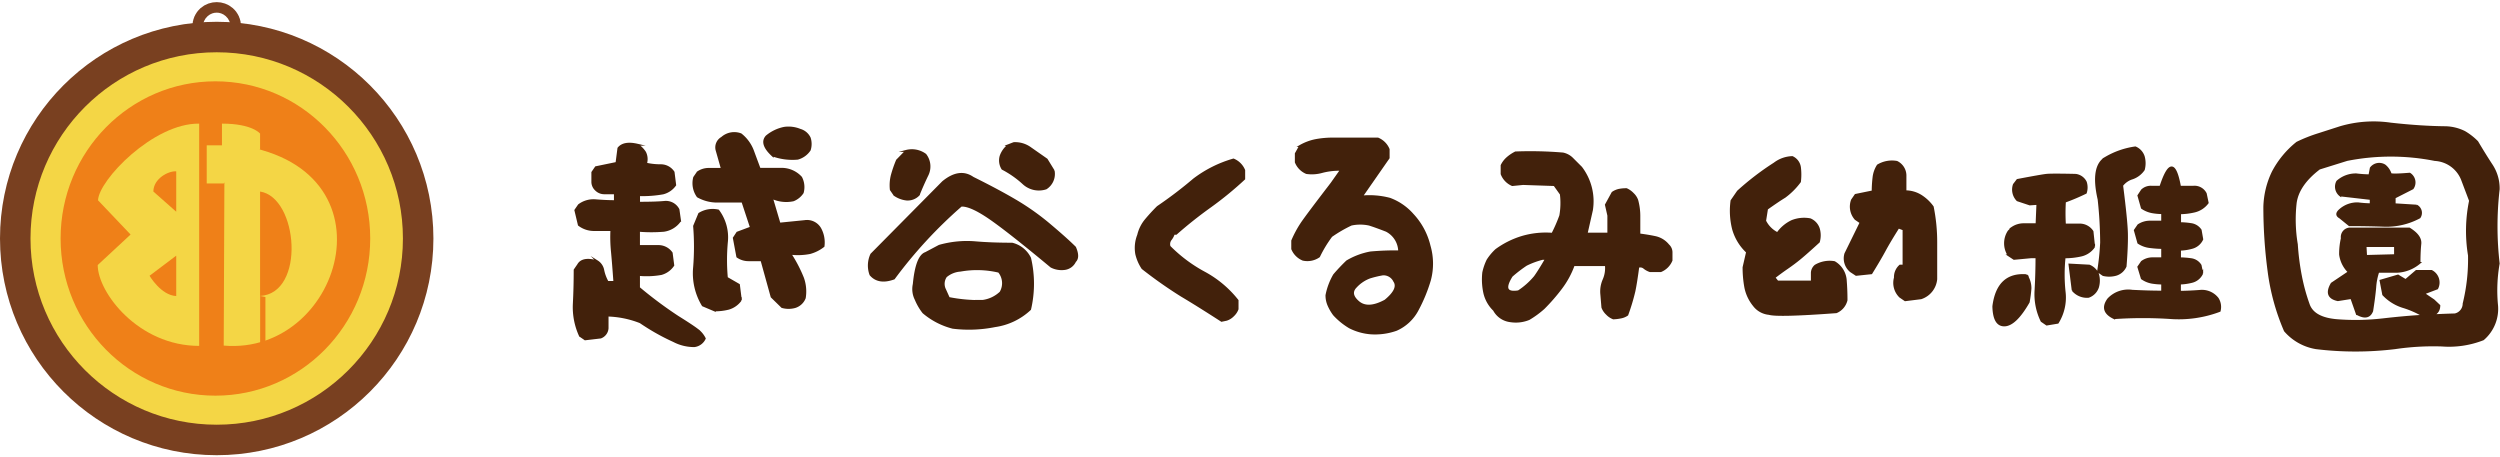 <svg xmlns="http://www.w3.org/2000/svg" viewBox="0 0 327.98 59.44" width="328" height="60"><defs><style>.a{fill:#f4d645;}.b,.c{fill:none;stroke:#794020;}.b,.c,.e{stroke-miterlimit:10;}.b{stroke-width:4px;}.c{stroke-width:5px;}.d{fill:#ef8018;}.e{fill:#42210b;stroke:#42210b;stroke-width:0.25px;}</style></defs><title>logo_header</title><circle class="a" cx="28.26" cy="31.01" r="25.57"/><circle class="b" cx="28.43" cy="31.01" r="26.43"/><circle class="c" cx="28.43" cy="3.19" r="0.69"/><ellipse class="d" cx="28.26" cy="31.01" rx="20.31" ry="20.62"/><path class="a" d="M12.86,26l4.27,4.49-4.31,4c0,3.58,5.31,10.61,13.31,10.61V15.94C20.12,15.86,12.94,23.37,12.86,26Z"/><path class="d" d="M23.12,22.2v5.3l-3-2.65C20.13,23.14,22.12,22.12,23.12,22.2Z"/><path class="d" d="M23.12,38.56v-5.3L19.62,35.9S21.12,38.47,23.12,38.56Z"/><path class="a" d="M29.46,18.56l-0.11,26.5C45.17,46.44,52.74,20.42,29.46,18.56Z"/><path class="a" d="M29.35,23.79H27.12v-5h2V15.94c4,0,5,1.31,5,1.31v2.06Z"/><path class="d" d="M34.12,24.85v13.7C40.12,38.2,39.12,25.62,34.12,24.85Z"/><polygon class="d" points="34.13 44.79 34.13 38.55 34.82 38.69 34.82 44.79 34.13 44.79"/><path class="e" d="M76.76,44.24l-0.67-.46a9,9,0,0,1-.81-4.2q0.11-2.16.11-4.45l0.46-.67q0.56-1,2.5-.46a1.75,1.75,0,0,1,.79,1.16,5.19,5.19,0,0,0,.58,1.55H80.6q-0.18-2.53-.32-4a19.11,19.11,0,0,1-.07-2.81H77.94a3.25,3.25,0,0,1-2-.67l-0.46-1.93,0.46-.67A3.19,3.19,0,0,1,78.17,26q1.37,0.11,2.5.11V25.08H79.31a1.55,1.55,0,0,1-1.14-.46,1.43,1.43,0,0,1-.46-1V22.33l0.46-.67,2.71-.56,0.25-1.93q0.7-.88,2.5-0.46a3.32,3.32,0,0,1,1,1,2,2,0,0,1,.12,1.48,8.57,8.57,0,0,0,1.93.21,2,2,0,0,1,1.69.91L88.58,24A2.8,2.8,0,0,1,87,25.09a14.91,14.91,0,0,1-3.16.23v1q2.25,0,3.36-.11a1.85,1.85,0,0,1,1.81,1l0.21,1.48A3.12,3.12,0,0,1,87.08,30a20.1,20.1,0,0,1-3.25,0v2H86.4a2.11,2.11,0,0,1,1.72.91l0.21,1.62a2.8,2.8,0,0,1-1.58,1.14,10.91,10.91,0,0,1-2.92.12v1.69a53.9,53.9,0,0,0,5.1,3.8q1.86,1.16,2.53,1.67a3.23,3.23,0,0,1,1,1.18,1.74,1.74,0,0,1-1.35,1,5.76,5.76,0,0,1-2.71-.65A29.17,29.17,0,0,1,84,42a12.62,12.62,0,0,0-4.29-.88v1.67A1.39,1.39,0,0,1,78.8,44ZM102.6,40l-1.37-1.34L99.9,33.86H98.19a2.53,2.53,0,0,1-1.46-.46l-0.46-2.46,0.46-.7,1.79-.67L97.4,26.17H94.24a5.21,5.21,0,0,1-2.71-.67,3,3,0,0,1-.46-2.5l0.46-.67A2.53,2.53,0,0,1,93,21.88h1.71L94,19.38a1.45,1.45,0,0,1,.7-1.58,2.44,2.44,0,0,1,2.5-.46,5,5,0,0,1,1.58,2.16q0.46,1.25.88,2.37h3A3.46,3.46,0,0,1,105.1,23a2.75,2.75,0,0,1,.21,2,2.66,2.66,0,0,1-1.23,1,4.43,4.43,0,0,1-2.81-.32l1,3.38,3.29-.33a2,2,0,0,1,2.06,1,3.77,3.77,0,0,1,.42,2.29,5,5,0,0,1-1.79.9,8.25,8.25,0,0,1-2.57.09,17.86,17.86,0,0,1,1.67,3.2,5.25,5.25,0,0,1,.23,2.6A2,2,0,0,1,104.31,40,3.13,3.13,0,0,1,102.6,40Zm-8.82.46-1.58-.67a8.13,8.13,0,0,1-1.14-5,33.41,33.41,0,0,0,0-5.41l0.67-1.62a3.35,3.35,0,0,1,2.5-.42,5.87,5.87,0,0,1,1.13,4.17,25.77,25.77,0,0,0,0,4.66l1.58,0.91,0.25,2a3,3,0,0,1-1.6,1.14A7.3,7.3,0,0,1,93.78,40.44Zm7.59-20.32q-1.69-1.55-.81-2.53a5.22,5.22,0,0,1,2.34-1.12,4,4,0,0,1,2.06.26,2,2,0,0,1,1.27,1.07,2.6,2.6,0,0,1,0,1.58,2.8,2.8,0,0,1-1.58,1.14A7.66,7.66,0,0,1,101.37,20.12Z"/><path class="e" d="M114.2,35.76a3.48,3.48,0,0,1,.11-2.67l9.39-9.49q2.18-1.79,3.94-.56,3.41,1.69,5.75,3.08a32.55,32.55,0,0,1,4.52,3.25q2,1.69,3.13,2.81,0.56,1.3,0,1.83a1.75,1.75,0,0,1-1.37,1,3,3,0,0,1-1.76-.3q-5.8-4.82-8.21-6.45t-3.6-1.56a59.7,59.7,0,0,0-8.82,9.56Q115.26,37,114.2,35.76Zm3.13-10.48-0.46-.67a5.29,5.29,0,0,1,.14-1.93,15.72,15.72,0,0,1,.67-1.93l1.2-1.23a3,3,0,0,1,2.53.49,2.54,2.54,0,0,1,.26,2.69q-0.65,1.35-1.14,2.58a2,2,0,0,1-1.6.62A3.47,3.47,0,0,1,117.33,25.29ZM125,42.72a9.63,9.63,0,0,1-3.87-2,7.42,7.42,0,0,1-1-1.72,3,3,0,0,1-.25-2q0.35-3.66,1.55-4.08l1.79-.95a13.33,13.33,0,0,1,4.64-.47q2.14,0.19,4.92.19a3.55,3.55,0,0,1,2.36,1.9,14.77,14.77,0,0,1,0,6.71,8.44,8.44,0,0,1-4.61,2.21A17.3,17.3,0,0,1,125,42.72Zm3.9-3.52a4.21,4.21,0,0,0,2.36-1.12,2.37,2.37,0,0,0-.21-2.71,12.37,12.37,0,0,0-5.06-.14,3.25,3.25,0,0,0-1.88.76,1.69,1.69,0,0,0-.12,1.74l0.49,1.09A20.46,20.46,0,0,0,128.94,39.21Zm3.3-20.39L133,18.5a3.4,3.4,0,0,1,2.16.63q1,0.7,2.16,1.51l0.91,1.48a2.25,2.25,0,0,1-1,2.32,3,3,0,0,1-3-.67,12.7,12.7,0,0,0-2.72-1.9,2.06,2.06,0,0,1-.23-1.69A3.1,3.1,0,0,1,132.24,18.82Z"/><path class="e" d="M160.26,41.81q-3.09-2-5.26-3.29a58,58,0,0,1-5.12-3.6,5.75,5.75,0,0,1-.81-1.86,4.59,4.59,0,0,1,.25-2.5,4.86,4.86,0,0,1,1-2q0.7-.84,1.55-1.69a54.82,54.82,0,0,0,4.76-3.62,15.75,15.75,0,0,1,5.19-2.6,2.59,2.59,0,0,1,1.41,1.41v1.13a45.31,45.31,0,0,1-4.39,3.6,56.33,56.33,0,0,0-4.54,3.6H154a2.49,2.49,0,0,1-.42.77,1,1,0,0,0-.14.91A19.27,19.27,0,0,0,158,35.48a14,14,0,0,1,4.36,3.66v1.13a2.21,2.21,0,0,1-.56.84,2.16,2.16,0,0,1-.88.56Z"/><path class="e" d="M179.88,43.46a7.36,7.36,0,0,1-2.83-.79A9,9,0,0,1,175,41a6.15,6.15,0,0,1-.7-1.2,3.24,3.24,0,0,1-.28-1.34,8.57,8.57,0,0,1,1-2.67A24.61,24.61,0,0,1,176.71,34a9.35,9.35,0,0,1,3.09-1.16,35.75,35.75,0,0,1,3.76-.14A3.09,3.09,0,0,0,181.88,30q-1.44-.56-2.25-0.81a5.56,5.56,0,0,0-2.36,0,17.75,17.75,0,0,0-2.6,1.51,15.92,15.92,0,0,0-1.62,2.67,2.66,2.66,0,0,1-2.11.42,2.59,2.59,0,0,1-1.41-1.41V31.3a14,14,0,0,1,1.28-2.36q0.72-1.05,3.85-5.13L175.94,22a8.83,8.83,0,0,0-2.48.28,4.94,4.94,0,0,1-2.06.14A2.59,2.59,0,0,1,170,21V19.87l0.56-1a6.73,6.73,0,0,1,2.06-.77A12.12,12.12,0,0,1,175,17.9h5.77a2.59,2.59,0,0,1,1.41,1.41v1.13l-3.52,5.06a10.5,10.5,0,0,1,3.67.3,7.42,7.42,0,0,1,3,2.06,9.09,9.09,0,0,1,2.21,4.1,8.35,8.35,0,0,1,.05,4.52A20.59,20.59,0,0,1,186,40.35,5.8,5.8,0,0,1,183.18,43,8.4,8.4,0,0,1,179.88,43.46Zm1.83-4.29q1.9-1.55,1.2-2.57a1.56,1.56,0,0,0-1.51-.88,13.73,13.73,0,0,0-1.67.4,4.63,4.63,0,0,0-1.81,1.2q-0.95.93,0.28,2T181.7,39.17Z"/><path class="e" d="M211.66,41.49a2.28,2.28,0,0,1-.86-0.58,2.26,2.26,0,0,1-.58-0.86l-0.14-1.69a3.8,3.8,0,0,1,.3-1.93,3.81,3.81,0,0,0,.3-1.93h-4.22a11.41,11.41,0,0,1-1.62,3,24.93,24.93,0,0,1-2.32,2.67,12.41,12.41,0,0,1-1.93,1.41,4.58,4.58,0,0,1-2.46.28A2.81,2.81,0,0,1,196,40.4a4.53,4.53,0,0,1-1.27-2.25,8.37,8.37,0,0,1-.14-2.67,7.23,7.23,0,0,1,.56-1.63,6.88,6.88,0,0,1,1.13-1.35,11.4,11.4,0,0,1,3.38-1.69,11,11,0,0,1,4-.42A19.62,19.62,0,0,0,204.7,28a9.59,9.59,0,0,0,.07-2.81L203.92,24l-4.11-.14L198.4,24A2.59,2.59,0,0,1,197,22.54V21.42a3.12,3.12,0,0,1,.77-1,5.17,5.17,0,0,1,1.05-.7,51.3,51.3,0,0,1,6.22.14,2.45,2.45,0,0,1,1.27.7l1.13,1.13a7.32,7.32,0,0,1,1.41,5.59l-0.7,3.09H211V28l-0.32-1.41L211.55,25a2.41,2.41,0,0,1,.84-0.37,4.87,4.87,0,0,1,1-.09,2.67,2.67,0,0,1,.84.6,2.21,2.21,0,0,1,.56.84,7.92,7.92,0,0,1,.28,2.18v2.32q1.13,0.14,2.11.35a3,3,0,0,1,1.69,1.05,1.28,1.28,0,0,1,.42.91v1.09a2.59,2.59,0,0,1-1.41,1.41h-1.41a2.48,2.48,0,0,1-.77-0.42,0.78,0.78,0,0,0-.77-0.14q-0.28,2.11-.51,3.2a26.9,26.9,0,0,1-.93,3.09,2.17,2.17,0,0,1-.84.35A6.07,6.07,0,0,1,211.66,41.49Zm-12.45-3.55a9.7,9.7,0,0,0,2.14-1.9q0.56-.77,1.48-2.36h-0.46a10.49,10.49,0,0,0-2.14.79,17.45,17.45,0,0,0-1.9,1.46Q196.82,38.33,199.21,37.94Z"/><path class="e" d="M232.08,40.9a2.82,2.82,0,0,1-2-1.12,5.42,5.42,0,0,1-1.11-2.37,14.44,14.44,0,0,1-.23-2.62l0.46-2a6.58,6.58,0,0,1-1.83-3,9.83,9.83,0,0,1-.21-3.74L228,24.83a35.93,35.93,0,0,1,4.78-3.66,4.08,4.08,0,0,1,2.36-.84,1.74,1.74,0,0,1,1,1.35,7.74,7.74,0,0,1,0,1.88,9.43,9.43,0,0,1-2,2q-0.74.44-2.32,1.56l-0.25,1.58a3.56,3.56,0,0,0,1.62,1.62,4.84,4.84,0,0,1,1.9-1.6,4.31,4.31,0,0,1,2.39-.23,2,2,0,0,1,1.14,1.25,3.14,3.14,0,0,1,0,1.71q-1.65,1.51-2.44,2.16t-1.69,1.27q-0.9.62-1.71,1.25l0.42,0.53h4.5V35.48a1.32,1.32,0,0,1,.46-0.91,3.68,3.68,0,0,1,2.5-.46,3,3,0,0,1,1.48,2.27q0.11,1.35.11,2.72a2.3,2.3,0,0,1-1.34,1.58Q233.21,41.25,232.08,40.9Zm17.86-1.79-0.67-.46a2.54,2.54,0,0,1-.67-2.5,2,2,0,0,1,.67-1.58h0.46V29.82l-0.67-.25q-1.16,1.83-1.79,3t-1.76,3l-2,.21-0.7-.46A2.19,2.19,0,0,1,242.1,33l2-4.08-0.67-.46a2.46,2.46,0,0,1-.46-2.5l0.46-.67,2.25-.46a15.48,15.48,0,0,1,.11-1.81,3.68,3.68,0,0,1,.56-1.6,3.61,3.61,0,0,1,2.5-.46,2,2,0,0,1,1.13,1.72v2.14a3.82,3.82,0,0,1,2,.56,5.56,5.56,0,0,1,1.58,1.48,23.33,23.33,0,0,1,.46,4.64v4.85a2.92,2.92,0,0,1-2,2.5Z"/><path class="e" d="M261.51,39.91q0.56-4.39,4.36-4.08a3.06,3.06,0,0,1,.51,1.74,16.41,16.41,0,0,1-.23,1.78q-1.72,3-3.15,3.06T261.51,39.91Zm7,2.39-0.67-.46a8,8,0,0,1-.79-4.1q0.12-2.27.12-4.27h-0.7l-2.25.21-0.7-.46a2.87,2.87,0,0,1,0-3.16l0.46-.46a2.7,2.7,0,0,1,1.49-.46h1.71l0.11-2.67-1,.07L264.67,26a2,2,0,0,1-.46-2.07l0.46-.6q3.16-.6,3.81-0.67t3.81,0a1.71,1.71,0,0,1,1.35.95,2.3,2.3,0,0,1,0,1.41,27.5,27.5,0,0,1-2.74,1.16,25.22,25.22,0,0,0,0,3h1.93a2,2,0,0,1,1.69.91l0.21,2A2.81,2.81,0,0,1,273,33.25a9.79,9.79,0,0,1-2.14.23,21.49,21.49,0,0,0,0,4.52,6.25,6.25,0,0,1-.9,4.06Zm3.41-4.5-0.42-3.37,2.6,0.14a2.11,2.11,0,0,1,1.14,1.11,3.12,3.12,0,0,1,0,1.71A2,2,0,0,1,274,38.66,2.44,2.44,0,0,1,271.92,37.8Zm4-2-0.67-.46a33.75,33.75,0,0,0,.4-3.8,53.65,53.65,0,0,0-.33-5.66q-1-4.39.95-5.48a10.58,10.58,0,0,1,3.87-1.34,1.94,1.94,0,0,1,1.11,1.23,3.29,3.29,0,0,1,0,1.69,3,3,0,0,1-1.49,1.14,2.65,2.65,0,0,0-1.35.93q0.6,4.71.63,6.36t-0.18,4.25a2,2,0,0,1-1.25,1.11A3.35,3.35,0,0,1,275.92,35.8Zm1.44,5.66q-1.93-.91-0.77-2.5a3.6,3.6,0,0,1,3.15-1.09q2.16,0.11,3.92.11V36.92a8.67,8.67,0,0,1-1.32-.11,3.27,3.27,0,0,1-1.35-.56l-0.46-1.51,0.46-.67a2.33,2.33,0,0,1,1.32-.46h1.35V32.25a13.85,13.85,0,0,1-1.55-.11,3.45,3.45,0,0,1-1.58-.56l-0.46-1.65,0.46-.67a2.73,2.73,0,0,1,1.58-.46h1.55V27.68a7.46,7.46,0,0,1-1.32-.12A3.48,3.48,0,0,1,281,27l-0.46-1.62,0.46-.7a1.68,1.68,0,0,1,1.25-.46h1.18q1.65-5.06,2.57,0h1.76a1.65,1.65,0,0,1,1.62.91l0.25,1.2a3,3,0,0,1-1.74,1.14,8.82,8.82,0,0,1-1.88.23V29a9.87,9.87,0,0,1,1.42.12,1.81,1.81,0,0,1,1.28.79l0.21,1.2a2.05,2.05,0,0,1-1.39,1.14,6.7,6.7,0,0,1-1.53.23v1.13a11.48,11.48,0,0,1,1.42.11,1.73,1.73,0,0,1,1.28.81l0.21,1.05a2,2,0,0,1-1.39,1.13,7.22,7.22,0,0,1-1.53.21V38q1.05,0,2.57-.11a2.62,2.62,0,0,1,2.39,1,2.08,2.08,0,0,1,.25,1.62,15.18,15.18,0,0,1-6.57.93A55.31,55.31,0,0,0,277.36,41.46Z"/><path class="e" d="M303.84,45.4a6.89,6.89,0,0,1-4.08-2.29,29,29,0,0,1-2.14-7.8,63.51,63.51,0,0,1-.56-8.47,11.18,11.18,0,0,1,1.11-4.55,12.17,12.17,0,0,1,3.18-3.85,20.33,20.33,0,0,1,2.83-1.12l2.83-.91a15.5,15.5,0,0,1,6.64-.47q3.94,0.44,7.17.47a5.93,5.93,0,0,1,2.51.62A8.06,8.06,0,0,1,325,18.33q1,1.69,1.9,3.06a5.57,5.57,0,0,1,.91,3.16,42.24,42.24,0,0,0,0,9.74,20.35,20.35,0,0,0-.23,5.33,5.26,5.26,0,0,1-1.81,4.62,12.23,12.23,0,0,1-5.41.81,34.3,34.3,0,0,0-6.15.35A42.94,42.94,0,0,1,303.84,45.4Zm19.37-5.84a24.32,24.32,0,0,0,.7-6.33,19.59,19.59,0,0,1,.14-7.17l-1-2.64a4.07,4.07,0,0,0-3.62-2.71,29.55,29.55,0,0,0-11.53,0l-3.62,1.13q-2.81,2.14-3.11,4.57a19.61,19.61,0,0,0,.16,5.38,32.5,32.5,0,0,0,.53,4.13,25,25,0,0,0,1.05,3.81q0.67,1.76,3.73,2a31.28,31.28,0,0,0,5.94-.11q2.88-.33,5.13-0.46t4.36-.19A1.45,1.45,0,0,0,323.21,39.56Zm-14,1.37-0.74-2.11h0l-1.76.28q-1.86-.39-0.81-2.18l2.25-1.51v0A3.91,3.91,0,0,1,307,33.11a9.15,9.15,0,0,1,.23-2.13,1.12,1.12,0,0,1,.95-1.27h7.91q1.55,0.95,1.44,2t-0.11,2.51a4.9,4.9,0,0,1-3,1.16h-2.41a8.08,8.08,0,0,0-.4,2.06q-0.12,1.32-.4,3.08Q310.73,41.74,309.25,40.93Zm-1-11.67-1.23-1q-0.7-.39,0-1a3.41,3.41,0,0,1,2.39-.86,16,16,0,0,0,1.65.12v-0.7l-4-.46a1.45,1.45,0,0,1-.39-1.83,3.64,3.64,0,0,1,2.5-.93,16.23,16.23,0,0,0,1.72.12l0.18-.95a1.38,1.38,0,0,1,1.83-.35,2.33,2.33,0,0,1,.76,1.09q-0.05.21,2.51,0a1.35,1.35,0,0,1,.39,1.93l-2.36,1.2v0.88l2.88,0.18a1.07,1.07,0,0,1,.39,1.55,9.16,9.16,0,0,1-4.66,1.09Q310.52,29.26,308.27,29.26Zm6,3.94V32h-3.87l0.07,1.3Zm3.76,8A11.79,11.79,0,0,0,315.28,40a6,6,0,0,1-2.62-1.63l-0.35-1.83,2.29-.67,1,0.6L317,35.27h2a1.7,1.7,0,0,1,.74,2.29l-1.76.67,1.3,0.88,0.74,0.7Q320,41.25,318,41.21Z"/></svg>